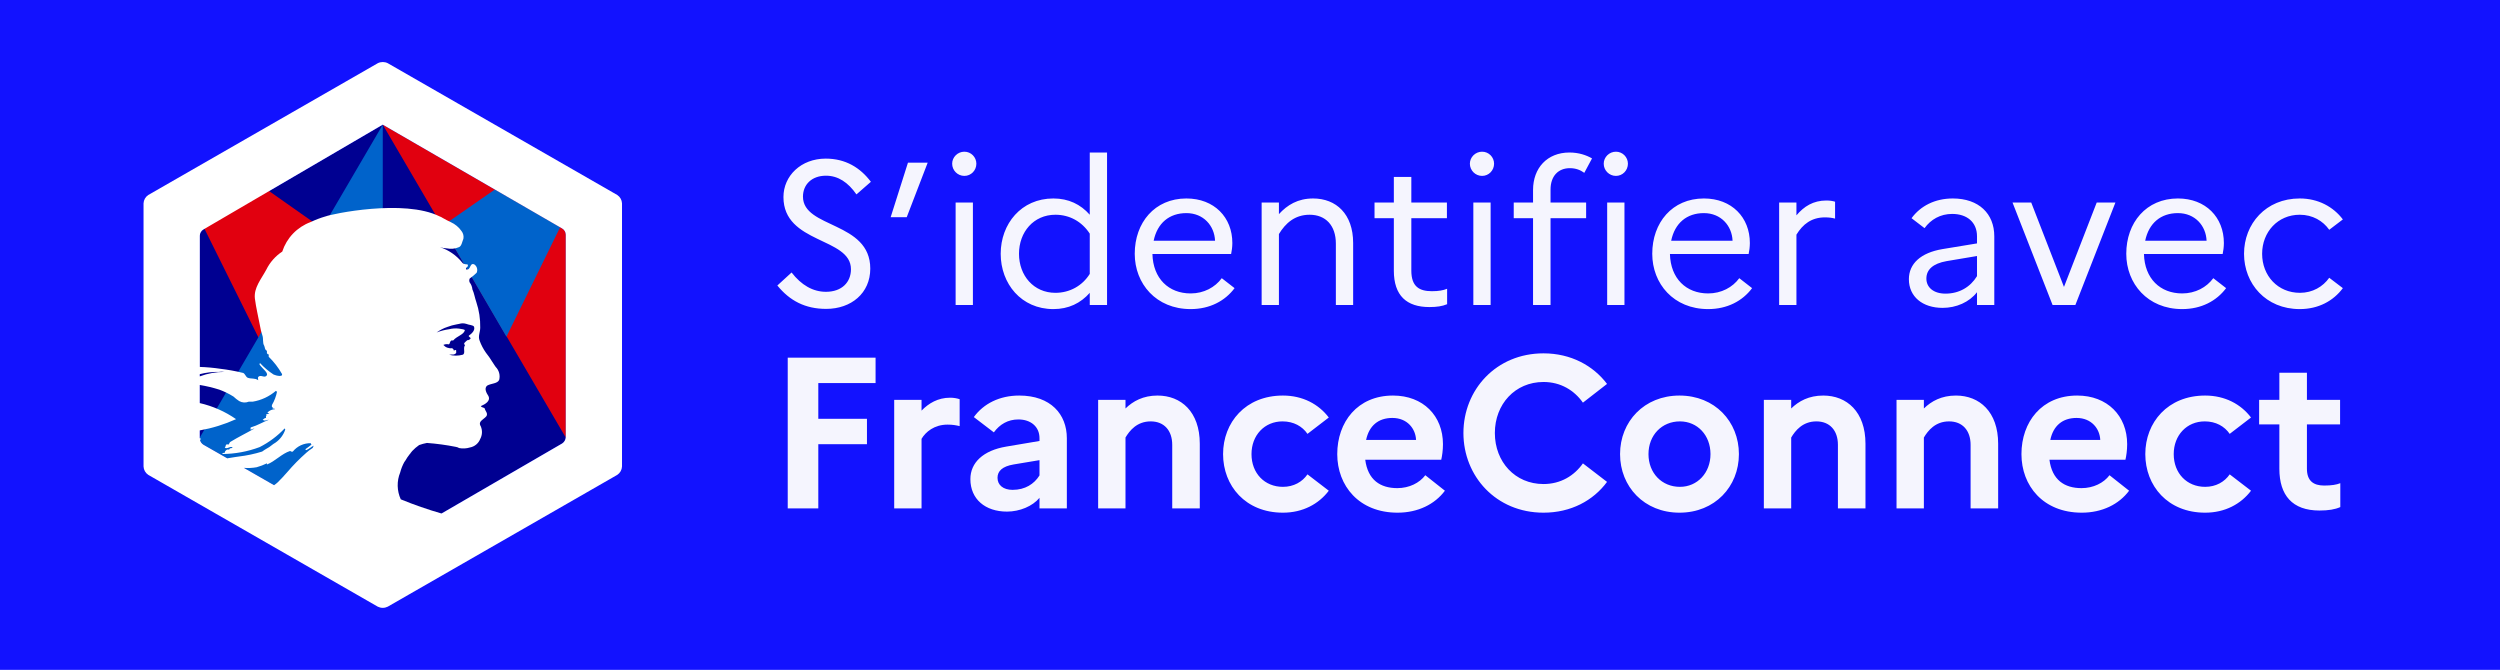 <svg width="209" height="56" viewBox="0 0 209 56" fill="none" xmlns="http://www.w3.org/2000/svg">
<rect width="209" height="56" fill="#1212FF"/>
<path d="M46.992 19.098L31.998 10.421L17.004 19.182C16.911 19.235 16.834 19.311 16.781 19.403C16.727 19.495 16.698 19.599 16.698 19.706V36.654C16.704 36.759 16.735 36.862 16.788 36.953C16.841 37.044 16.915 37.121 17.004 37.178L31.996 45.778L46.99 37.072C47.079 37.015 47.153 36.938 47.206 36.847C47.26 36.756 47.29 36.653 47.296 36.548V19.626C47.297 19.519 47.269 19.414 47.215 19.321C47.162 19.228 47.085 19.151 46.992 19.098Z" fill="#000091"/>
<path d="M26.641 19.598L21.612 28.226L17.055 19.051L22.445 15.938L26.934 19.098L26.641 19.598ZM47.297 36.578V19.62C47.297 19.513 47.269 19.409 47.215 19.317C47.161 19.225 47.084 19.149 46.991 19.097L31.998 10.421" fill="#E1000F"/>
<path d="M16.7 36.578L32 10.421V45.783L17.004 37.178C16.915 37.121 16.841 37.044 16.788 36.953C16.735 36.862 16.704 36.759 16.698 36.654V19.706L16.7 36.578ZM41.369 15.843L46.827 18.998L42.338 28.148L36.951 18.912L41.369 15.843Z" fill="#0063CB"/>
<path d="M51.606 16.303L32.416 5.283C32.287 5.218 32.144 5.185 32 5.185C31.856 5.185 31.713 5.218 31.584 5.283L12.394 16.303C12.278 16.38 12.183 16.483 12.114 16.603C12.046 16.724 12.007 16.859 12 16.998V38.998C12.006 39.137 12.045 39.273 12.113 39.395C12.182 39.517 12.278 39.62 12.394 39.698L31.583 50.718C31.712 50.782 31.855 50.816 31.999 50.816C32.143 50.816 32.286 50.782 32.415 50.718L51.606 39.698C51.722 39.62 51.818 39.517 51.887 39.395C51.955 39.273 51.994 39.137 52 38.998V16.998C51.993 16.859 51.954 16.724 51.886 16.603C51.817 16.483 51.721 16.38 51.606 16.303ZM22.789 34.059H22.868C22.826 34.059 22.789 34.066 22.789 34.109C22.789 34.209 22.94 34.109 22.989 34.209C22.751 34.215 22.526 34.314 22.36 34.485C22.36 34.536 22.46 34.536 22.511 34.536C22.436 34.636 22.285 34.586 22.234 34.687C22.261 34.714 22.296 34.731 22.334 34.737C22.284 34.737 22.234 34.737 22.234 34.788V34.939C22.108 34.939 22.058 35.039 21.957 35.09C22.157 35.241 22.284 35.09 22.485 35.09C21.957 35.29 21.529 35.568 21.001 35.719C20.901 35.719 21.001 35.87 20.901 35.87C21.052 35.97 21.128 35.82 21.278 35.82C20.624 36.197 19.945 36.52 19.241 36.952C19.187 37.006 19.152 37.076 19.141 37.152H18.941C18.841 37.202 18.891 37.328 18.79 37.429C19.016 37.58 19.29 37.229 19.444 37.429C19.494 37.429 19.344 37.479 19.244 37.479C19.194 37.479 19.194 37.579 19.144 37.579H18.99C18.89 37.654 18.79 37.705 18.79 37.855C18.747 37.847 18.702 37.852 18.662 37.87C18.621 37.888 18.587 37.917 18.564 37.955C19.638 37.951 20.703 37.755 21.708 37.377C22.488 36.98 23.194 36.453 23.796 35.818C23.823 35.845 23.841 35.88 23.846 35.918C23.699 36.354 23.417 36.733 23.04 36.998C22.763 37.149 22.562 37.375 22.34 37.476C22.192 37.559 22.049 37.651 21.912 37.752C21.28 37.949 20.631 38.087 19.973 38.164L19.668 38.208C19.443 38.241 19.219 38.277 18.997 38.316L17.004 37.178C16.931 37.132 16.868 37.072 16.819 37.001C16.769 36.931 16.734 36.851 16.716 36.767C16.749 36.749 16.781 36.728 16.81 36.704C16.779 36.671 16.74 36.647 16.697 36.633V35.983C17.745 35.797 18.765 35.48 19.735 35.041C18.818 34.403 17.787 33.947 16.698 33.698V32.183C17.253 32.274 17.801 32.405 18.337 32.575C18.75 32.727 19.146 32.92 19.519 33.153C19.666 33.294 19.826 33.42 19.997 33.53C20.118 33.599 20.253 33.639 20.391 33.648C20.53 33.656 20.669 33.633 20.797 33.58H21.127C21.843 33.462 22.514 33.148 23.064 32.675C23.064 32.725 23.114 32.725 23.164 32.725C23.086 33.123 22.941 33.506 22.736 33.857C22.739 33.908 22.688 34.009 22.789 34.059ZM25.606 37.63C25.857 37.53 26.006 37.353 26.235 37.253C26.185 37.303 26.185 37.404 26.135 37.453C25.947 37.57 25.771 37.704 25.607 37.853C25.041 38.351 24.512 38.889 24.022 39.463C23.77 39.763 23.494 40.041 23.222 40.318C23.126 40.408 23.022 40.49 22.912 40.563L20.385 39.113C20.744 39.143 21.106 39.125 21.461 39.06C21.755 38.977 22.042 38.868 22.316 38.733V38.833C23.016 38.556 23.548 37.927 24.253 37.701C24.278 37.701 24.379 37.801 24.479 37.751C24.66 37.526 24.89 37.347 25.152 37.225C25.414 37.104 25.7 37.044 25.988 37.051C25.988 37.101 25.988 37.151 26.038 37.151H26.063C25.912 37.277 25.736 37.402 25.563 37.528C25.506 37.58 25.556 37.63 25.606 37.63ZM16.698 31.466V31.28C17.216 31.144 17.75 31.081 18.286 31.092C18.444 31.067 18.606 31.067 18.764 31.092C18.058 31.091 17.358 31.218 16.698 31.466ZM47.298 36.554C47.292 36.659 47.261 36.762 47.208 36.853C47.155 36.944 47.081 37.021 46.992 37.078L36.913 42.929C35.756 42.598 34.618 42.202 33.505 41.744C33.344 41.393 33.256 41.013 33.247 40.627C33.239 40.24 33.309 39.857 33.455 39.499C33.535 39.191 33.653 38.894 33.807 38.616C33.832 38.591 33.857 38.566 33.857 38.54C33.864 38.54 33.87 38.537 33.875 38.533C33.879 38.528 33.882 38.522 33.882 38.515C33.993 38.32 34.119 38.135 34.259 37.96L34.274 37.945L34.294 37.924L34.309 37.909C34.309 37.884 34.334 37.859 34.359 37.833C34.384 37.782 34.434 37.757 34.459 37.707C34.635 37.521 34.828 37.353 35.038 37.207C35.251 37.13 35.469 37.071 35.692 37.03C36.503 37.09 37.309 37.199 38.107 37.358C38.205 37.373 38.299 37.407 38.384 37.458C38.685 37.517 38.996 37.499 39.289 37.408C39.48 37.373 39.659 37.29 39.808 37.166C39.958 37.043 40.074 36.883 40.144 36.702C40.232 36.541 40.282 36.362 40.291 36.178C40.3 35.995 40.266 35.812 40.194 35.643C40.016 35.367 40.181 35.206 40.375 35.053L40.443 34.998C40.529 34.937 40.607 34.864 40.674 34.782C40.8 34.53 40.574 34.382 40.523 34.152C40.473 34.052 40.297 34.102 40.196 33.952C40.548 33.801 41.051 33.523 40.825 33.095C40.674 32.868 40.448 32.465 40.725 32.238C41.077 32.038 41.58 32.087 41.731 31.759C41.78 31.568 41.779 31.368 41.728 31.178C41.677 30.988 41.577 30.814 41.439 30.674L41.364 30.566C41.289 30.459 41.215 30.352 41.153 30.246C40.994 29.982 40.818 29.729 40.625 29.489C40.405 29.177 40.227 28.838 40.097 28.48C39.946 28.102 40.147 27.774 40.147 27.396C40.162 26.668 40.051 25.942 39.82 25.252C39.694 24.899 39.644 24.521 39.493 24.193C39.474 23.982 39.396 23.781 39.267 23.613C39.242 23.562 39.229 23.506 39.229 23.449C39.229 23.392 39.242 23.336 39.267 23.285C39.472 23.14 39.666 22.98 39.846 22.806C39.902 22.684 39.912 22.546 39.876 22.416C39.839 22.287 39.758 22.175 39.646 22.1C39.319 21.949 39.346 22.428 39.118 22.529H38.967C38.917 22.403 39.017 22.352 39.118 22.252C39.118 22.202 39.118 22.101 39.068 22.101C38.868 22.101 38.691 22.05 38.64 21.95C38.158 21.349 37.511 20.902 36.779 20.664C36.967 20.722 37.161 20.755 37.358 20.764C37.696 20.835 38.047 20.8 38.364 20.664C38.591 20.588 38.641 20.185 38.741 19.958C38.761 19.848 38.758 19.735 38.732 19.626C38.706 19.518 38.658 19.416 38.59 19.327C38.363 18.997 38.05 18.735 37.684 18.571C37.508 18.495 37.231 18.344 37.005 18.218C36.928 18.164 36.843 18.121 36.754 18.092C33.789 16.607 27.685 17.892 27.22 18.092H27.211C26.782 18.216 26.365 18.375 25.962 18.567C25.407 18.773 24.907 19.102 24.497 19.528C24.087 19.955 23.78 20.469 23.597 21.032C23.026 21.407 22.566 21.928 22.264 22.541C21.836 23.341 21.208 24.05 21.308 24.955C21.408 25.735 21.585 26.439 21.736 27.244C21.779 27.516 21.846 27.784 21.936 28.044C22.036 28.32 21.936 28.673 22.087 28.899C22.162 29.05 22.112 29.226 22.314 29.327V29.527C22.364 29.577 22.364 29.627 22.465 29.627V29.827C22.9 30.25 23.272 30.733 23.572 31.261C23.672 31.537 23.094 31.412 22.872 31.311C22.456 31.04 22.076 30.719 21.74 30.355C21.712 30.382 21.695 30.417 21.689 30.455C21.889 30.807 22.595 31.235 22.217 31.461C22.017 31.561 21.789 31.31 21.588 31.512C21.538 31.587 21.588 31.688 21.588 31.788C21.311 31.588 21.01 31.688 20.733 31.588C20.533 31.538 20.481 31.161 20.255 31.161C19.659 31.015 19.054 30.906 18.444 30.834C17.868 30.747 17.287 30.694 16.705 30.675V19.706C16.705 19.599 16.734 19.495 16.788 19.403C16.841 19.311 16.918 19.235 17.011 19.182L31.998 10.421L46.992 19.098C47.085 19.151 47.162 19.227 47.215 19.319C47.269 19.411 47.298 19.515 47.298 19.622V36.554ZM39.344 28.293C39.314 28.34 39.272 28.378 39.222 28.404C39.173 28.43 39.118 28.443 39.062 28.442C38.962 28.526 38.868 28.617 38.78 28.715C38.88 28.715 38.78 28.864 38.88 28.864C38.675 29.087 38.957 29.558 38.675 29.657C38.306 29.756 37.917 29.756 37.548 29.657C37.603 29.645 37.659 29.64 37.715 29.641H37.8C37.863 29.648 37.926 29.64 37.985 29.617C38.044 29.594 38.096 29.557 38.137 29.509V29.309C38.137 29.259 38.086 29.259 38.037 29.259C38.011 29.287 37.975 29.305 37.937 29.309C37.934 29.264 37.919 29.221 37.891 29.185C37.864 29.149 37.826 29.123 37.783 29.109C37.65 29.127 37.515 29.111 37.389 29.063C37.264 29.016 37.153 28.938 37.065 28.836C37.201 28.771 37.354 28.753 37.501 28.786C37.629 28.786 37.578 28.563 37.732 28.464H37.886C38.193 28.092 38.757 27.993 38.86 27.621C38.86 27.521 38.578 27.521 38.373 27.472C38.099 27.438 37.821 27.455 37.553 27.522C37.193 27.572 36.84 27.663 36.502 27.795C36.782 27.589 37.094 27.43 37.425 27.324C37.657 27.234 37.898 27.167 38.143 27.124L38.275 27.098L38.408 27.071C38.589 27.017 38.783 27.017 38.964 27.071C39.195 27.171 39.579 27.171 39.63 27.319C39.73 27.592 39.476 27.864 39.195 28.063C39.138 28.144 39.344 28.198 39.344 28.293Z" fill="white"/>
<path d="M64.986 23.868L66.176 22.78C66.992 23.834 67.961 24.395 69.049 24.395C70.375 24.395 71.14 23.596 71.14 22.508C71.14 19.822 65.496 20.4 65.496 16.473C65.496 14.705 66.958 13.26 69.032 13.26C70.698 13.26 71.922 14.025 72.806 15.198L71.599 16.252C70.902 15.249 70.069 14.688 69.049 14.688C67.876 14.688 67.128 15.419 67.128 16.439C67.128 19.108 72.755 18.496 72.755 22.457C72.755 24.514 71.157 25.823 69.066 25.823C67.315 25.823 66.023 25.143 64.986 23.868ZM75.803 18.156H74.46L75.905 13.6H77.554L75.803 18.156ZM80.621 14.705C80.06 14.705 79.601 14.246 79.601 13.685C79.601 13.141 80.06 12.682 80.621 12.682C81.182 12.682 81.624 13.141 81.624 13.685C81.624 14.246 81.182 14.705 80.621 14.705ZM79.89 25.5V16.932H81.335V25.5H79.89ZM83.658 21.216C83.658 18.717 85.375 16.592 88.061 16.592C89.336 16.592 90.339 17.085 91.104 17.952V12.75H92.549V25.5H91.104V24.48C90.339 25.347 89.336 25.84 88.061 25.84C85.375 25.84 83.658 23.715 83.658 21.216ZM85.188 21.216C85.188 23.035 86.412 24.48 88.231 24.48C89.421 24.48 90.475 23.902 91.104 22.899V19.533C90.441 18.513 89.404 17.952 88.231 17.952C86.412 17.952 85.188 19.397 85.188 21.216ZM103.211 24.089C102.412 25.16 101.137 25.84 99.539 25.84C96.649 25.84 94.864 23.715 94.864 21.216C94.864 18.615 96.53 16.592 99.182 16.592C101.511 16.592 103.024 18.173 103.024 20.315C103.024 20.655 102.973 20.995 102.922 21.233H96.343C96.394 23.29 97.703 24.531 99.539 24.531C100.644 24.531 101.579 24.021 102.14 23.256L103.211 24.089ZM99.182 17.816C97.754 17.816 96.751 18.649 96.445 20.128H101.579C101.528 18.87 100.61 17.816 99.182 17.816ZM105.473 25.5V16.932H106.918V17.901C107.615 17.136 108.499 16.592 109.774 16.592C111.695 16.592 113.123 17.884 113.123 20.315V25.5H111.678V20.366C111.678 18.836 110.811 17.952 109.485 17.952C108.244 17.952 107.462 18.666 106.918 19.567V25.5H105.473ZM116.525 22.627V18.241H114.91V16.932H116.525V14.79H117.987V16.932H120.962V18.241H117.987V22.627C117.987 23.97 118.667 24.344 119.704 24.344C120.265 24.344 120.656 24.276 120.979 24.14V25.432C120.571 25.602 120.112 25.67 119.5 25.67C117.596 25.67 116.525 24.718 116.525 22.627ZM123.902 14.705C123.341 14.705 122.882 14.246 122.882 13.685C122.882 13.141 123.341 12.682 123.902 12.682C124.463 12.682 124.905 13.141 124.905 13.685C124.905 14.246 124.463 14.705 123.902 14.705ZM123.171 25.5V16.932H124.616V25.5H123.171ZM126.548 16.932H128.163V15.878C128.163 14.059 129.336 12.75 131.206 12.75C131.988 12.75 132.617 12.971 133.093 13.243L132.447 14.45C132.124 14.212 131.733 14.059 131.24 14.059C130.271 14.059 129.625 14.722 129.625 15.844V16.932H132.6V18.241H129.625V25.5H128.163V18.241H126.548V16.932ZM135.091 14.705C134.53 14.705 134.071 14.246 134.071 13.685C134.071 13.141 134.53 12.682 135.091 12.682C135.652 12.682 136.094 13.141 136.094 13.685C136.094 14.246 135.652 14.705 135.091 14.705ZM134.36 25.5V16.932H135.805V25.5H134.36ZM146.475 24.089C145.676 25.16 144.401 25.84 142.803 25.84C139.913 25.84 138.128 23.715 138.128 21.216C138.128 18.615 139.794 16.592 142.446 16.592C144.775 16.592 146.288 18.173 146.288 20.315C146.288 20.655 146.237 20.995 146.186 21.233H139.607C139.658 23.29 140.967 24.531 142.803 24.531C143.908 24.531 144.843 24.021 145.404 23.256L146.475 24.089ZM142.446 17.816C141.018 17.816 140.015 18.649 139.709 20.128H144.843C144.792 18.87 143.874 17.816 142.446 17.816ZM148.737 25.5V16.932H150.182V18.003C150.811 17.255 151.593 16.762 152.681 16.762C152.953 16.762 153.208 16.796 153.412 16.864V18.275C153.157 18.207 152.902 18.173 152.562 18.173C151.44 18.173 150.709 18.751 150.182 19.618V25.5H148.737ZM162.405 25.738C160.722 25.738 159.583 24.803 159.583 23.341C159.583 22.049 160.569 21.131 162.388 20.825L165.278 20.349V19.754C165.278 18.564 164.428 17.884 163.204 17.884C162.218 17.884 161.419 18.343 160.892 19.074L159.804 18.241C160.552 17.221 161.759 16.592 163.255 16.592C165.431 16.592 166.723 17.867 166.723 19.754V25.5H165.278V24.429C164.632 25.262 163.544 25.738 162.405 25.738ZM161.045 23.29C161.045 24.021 161.64 24.548 162.643 24.548C163.782 24.548 164.717 24.004 165.278 23.086V21.403L162.745 21.828C161.572 22.032 161.045 22.559 161.045 23.29ZM168.247 16.932H169.811L172.548 23.987L175.285 16.932H176.849L173.5 25.5H171.596L168.247 16.932ZM186.103 24.089C185.304 25.16 184.029 25.84 182.431 25.84C179.541 25.84 177.756 23.715 177.756 21.216C177.756 18.615 179.422 16.592 182.074 16.592C184.403 16.592 185.916 18.173 185.916 20.315C185.916 20.655 185.865 20.995 185.814 21.233H179.235C179.286 23.29 180.595 24.531 182.431 24.531C183.536 24.531 184.471 24.021 185.032 23.256L186.103 24.089ZM182.074 17.816C180.646 17.816 179.643 18.649 179.337 20.128H184.471C184.42 18.87 183.502 17.816 182.074 17.816ZM192.276 24.48C193.33 24.48 194.197 23.97 194.724 23.222L195.863 24.089C195.064 25.16 193.823 25.84 192.259 25.84C189.42 25.84 187.601 23.715 187.601 21.216C187.601 18.717 189.42 16.592 192.259 16.592C193.806 16.592 195.064 17.289 195.863 18.343L194.724 19.21C194.197 18.462 193.33 17.952 192.259 17.952C190.423 17.952 189.114 19.397 189.114 21.216C189.114 23.052 190.423 24.48 192.276 24.48Z" fill="#F5F5FE"/>
<path d="M65.854 42.5V29.9H73.198V32.024H68.41V35.012H72.478V37.136H68.41V42.5H65.854ZM74.755 42.5V33.428H77.041V34.328C77.635 33.716 78.409 33.248 79.435 33.248C79.741 33.248 80.011 33.302 80.227 33.374V35.624C79.939 35.552 79.633 35.498 79.219 35.498C78.103 35.498 77.383 36.11 77.041 36.686V42.5H74.755ZM84.184 42.77C82.366 42.77 81.124 41.726 81.124 40.052C81.124 38.684 82.186 37.658 84.13 37.334L86.902 36.866V36.632C86.902 35.678 86.182 35.066 85.138 35.066C84.256 35.066 83.572 35.48 83.086 36.146L81.412 34.868C82.222 33.752 83.554 33.068 85.21 33.068C87.838 33.068 89.188 34.634 89.188 36.632V42.5H86.902V41.618C86.326 42.32 85.246 42.77 84.184 42.77ZM83.392 39.944C83.392 40.556 83.878 40.952 84.652 40.952C85.696 40.952 86.452 40.466 86.902 39.746V38.468L84.742 38.828C83.788 38.99 83.392 39.386 83.392 39.944ZM91.805 42.5V33.428H94.091V34.148C94.722 33.536 95.567 33.068 96.773 33.068C98.736 33.068 100.302 34.418 100.302 37.1V42.5H97.998V37.19C97.998 35.984 97.314 35.228 96.198 35.228C95.046 35.228 94.433 36.002 94.091 36.578V42.5H91.805ZM107.253 40.7C108.153 40.7 108.873 40.286 109.305 39.656L111.087 41.024C110.241 42.14 108.909 42.86 107.253 42.86C104.121 42.86 102.249 40.61 102.249 37.964C102.249 35.318 104.121 33.068 107.253 33.068C108.909 33.068 110.241 33.788 111.087 34.904L109.305 36.272C108.873 35.642 108.153 35.228 107.217 35.228C105.723 35.228 104.625 36.38 104.625 37.964C104.625 39.566 105.723 40.7 107.253 40.7ZM120.794 41.024C119.948 42.158 118.544 42.86 116.834 42.86C113.612 42.86 111.794 40.61 111.794 37.964C111.794 35.282 113.486 33.068 116.456 33.068C118.976 33.068 120.632 34.76 120.632 37.136C120.632 37.64 120.56 38.126 120.488 38.432H114.134C114.35 40.124 115.394 40.808 116.816 40.808C117.806 40.808 118.67 40.376 119.156 39.728L120.794 41.024ZM116.402 34.94C115.232 34.94 114.458 35.588 114.206 36.776H118.382C118.346 35.858 117.662 34.94 116.402 34.94ZM129.038 40.466C130.478 40.466 131.612 39.764 132.332 38.738L134.348 40.286C133.196 41.852 131.324 42.86 129.038 42.86C125.06 42.86 122.342 39.8 122.342 36.2C122.342 32.6 125.06 29.54 129.038 29.54C131.324 29.54 133.196 30.566 134.348 32.096L132.332 33.662C131.612 32.636 130.478 31.934 129.038 31.934C126.662 31.934 124.97 33.788 124.97 36.2C124.97 38.612 126.662 40.466 129.038 40.466ZM140.405 33.068C143.357 33.068 145.373 35.246 145.373 37.964C145.373 40.682 143.357 42.86 140.405 42.86C137.453 42.86 135.437 40.682 135.437 37.964C135.437 35.246 137.453 33.068 140.405 33.068ZM140.441 40.7C141.899 40.7 142.997 39.53 142.997 37.964C142.997 36.38 141.899 35.228 140.441 35.228C138.929 35.228 137.813 36.38 137.813 37.964C137.813 39.548 138.929 40.7 140.441 40.7ZM147.458 42.5V33.428H149.744V34.148C150.374 33.536 151.22 33.068 152.426 33.068C154.388 33.068 155.954 34.418 155.954 37.1V42.5H153.65V37.19C153.65 35.984 152.966 35.228 151.85 35.228C150.698 35.228 150.086 36.002 149.744 36.578V42.5H147.458ZM158.55 42.5V33.428H160.836V34.148C161.466 33.536 162.312 33.068 163.518 33.068C165.48 33.068 167.046 34.418 167.046 37.1V42.5H164.742V37.19C164.742 35.984 164.058 35.228 162.942 35.228C161.79 35.228 161.178 36.002 160.836 36.578V42.5H158.55ZM177.993 41.024C177.147 42.158 175.743 42.86 174.033 42.86C170.811 42.86 168.993 40.61 168.993 37.964C168.993 35.282 170.685 33.068 173.655 33.068C176.175 33.068 177.831 34.76 177.831 37.136C177.831 37.64 177.759 38.126 177.687 38.432H171.333C171.549 40.124 172.593 40.808 174.015 40.808C175.005 40.808 175.869 40.376 176.355 39.728L177.993 41.024ZM173.601 34.94C172.431 34.94 171.657 35.588 171.405 36.776H175.581C175.545 35.858 174.861 34.94 173.601 34.94ZM184.351 40.7C185.251 40.7 185.971 40.286 186.403 39.656L188.185 41.024C187.339 42.14 186.007 42.86 184.351 42.86C181.219 42.86 179.347 40.61 179.347 37.964C179.347 35.318 181.219 33.068 184.351 33.068C186.007 33.068 187.339 33.788 188.185 34.904L186.403 36.272C185.971 35.642 185.251 35.228 184.315 35.228C182.821 35.228 181.723 36.38 181.723 37.964C181.723 39.566 182.821 40.7 184.351 40.7ZM190.555 39.188V35.48H188.863V33.428H190.555V31.16H192.859V33.428H195.631V35.48H192.859V39.188C192.859 40.196 193.399 40.592 194.299 40.592C194.929 40.592 195.343 40.52 195.649 40.394V42.392C195.199 42.59 194.659 42.68 193.903 42.68C191.635 42.68 190.555 41.402 190.555 39.188Z" fill="#F5F5FE"/>
</svg>
